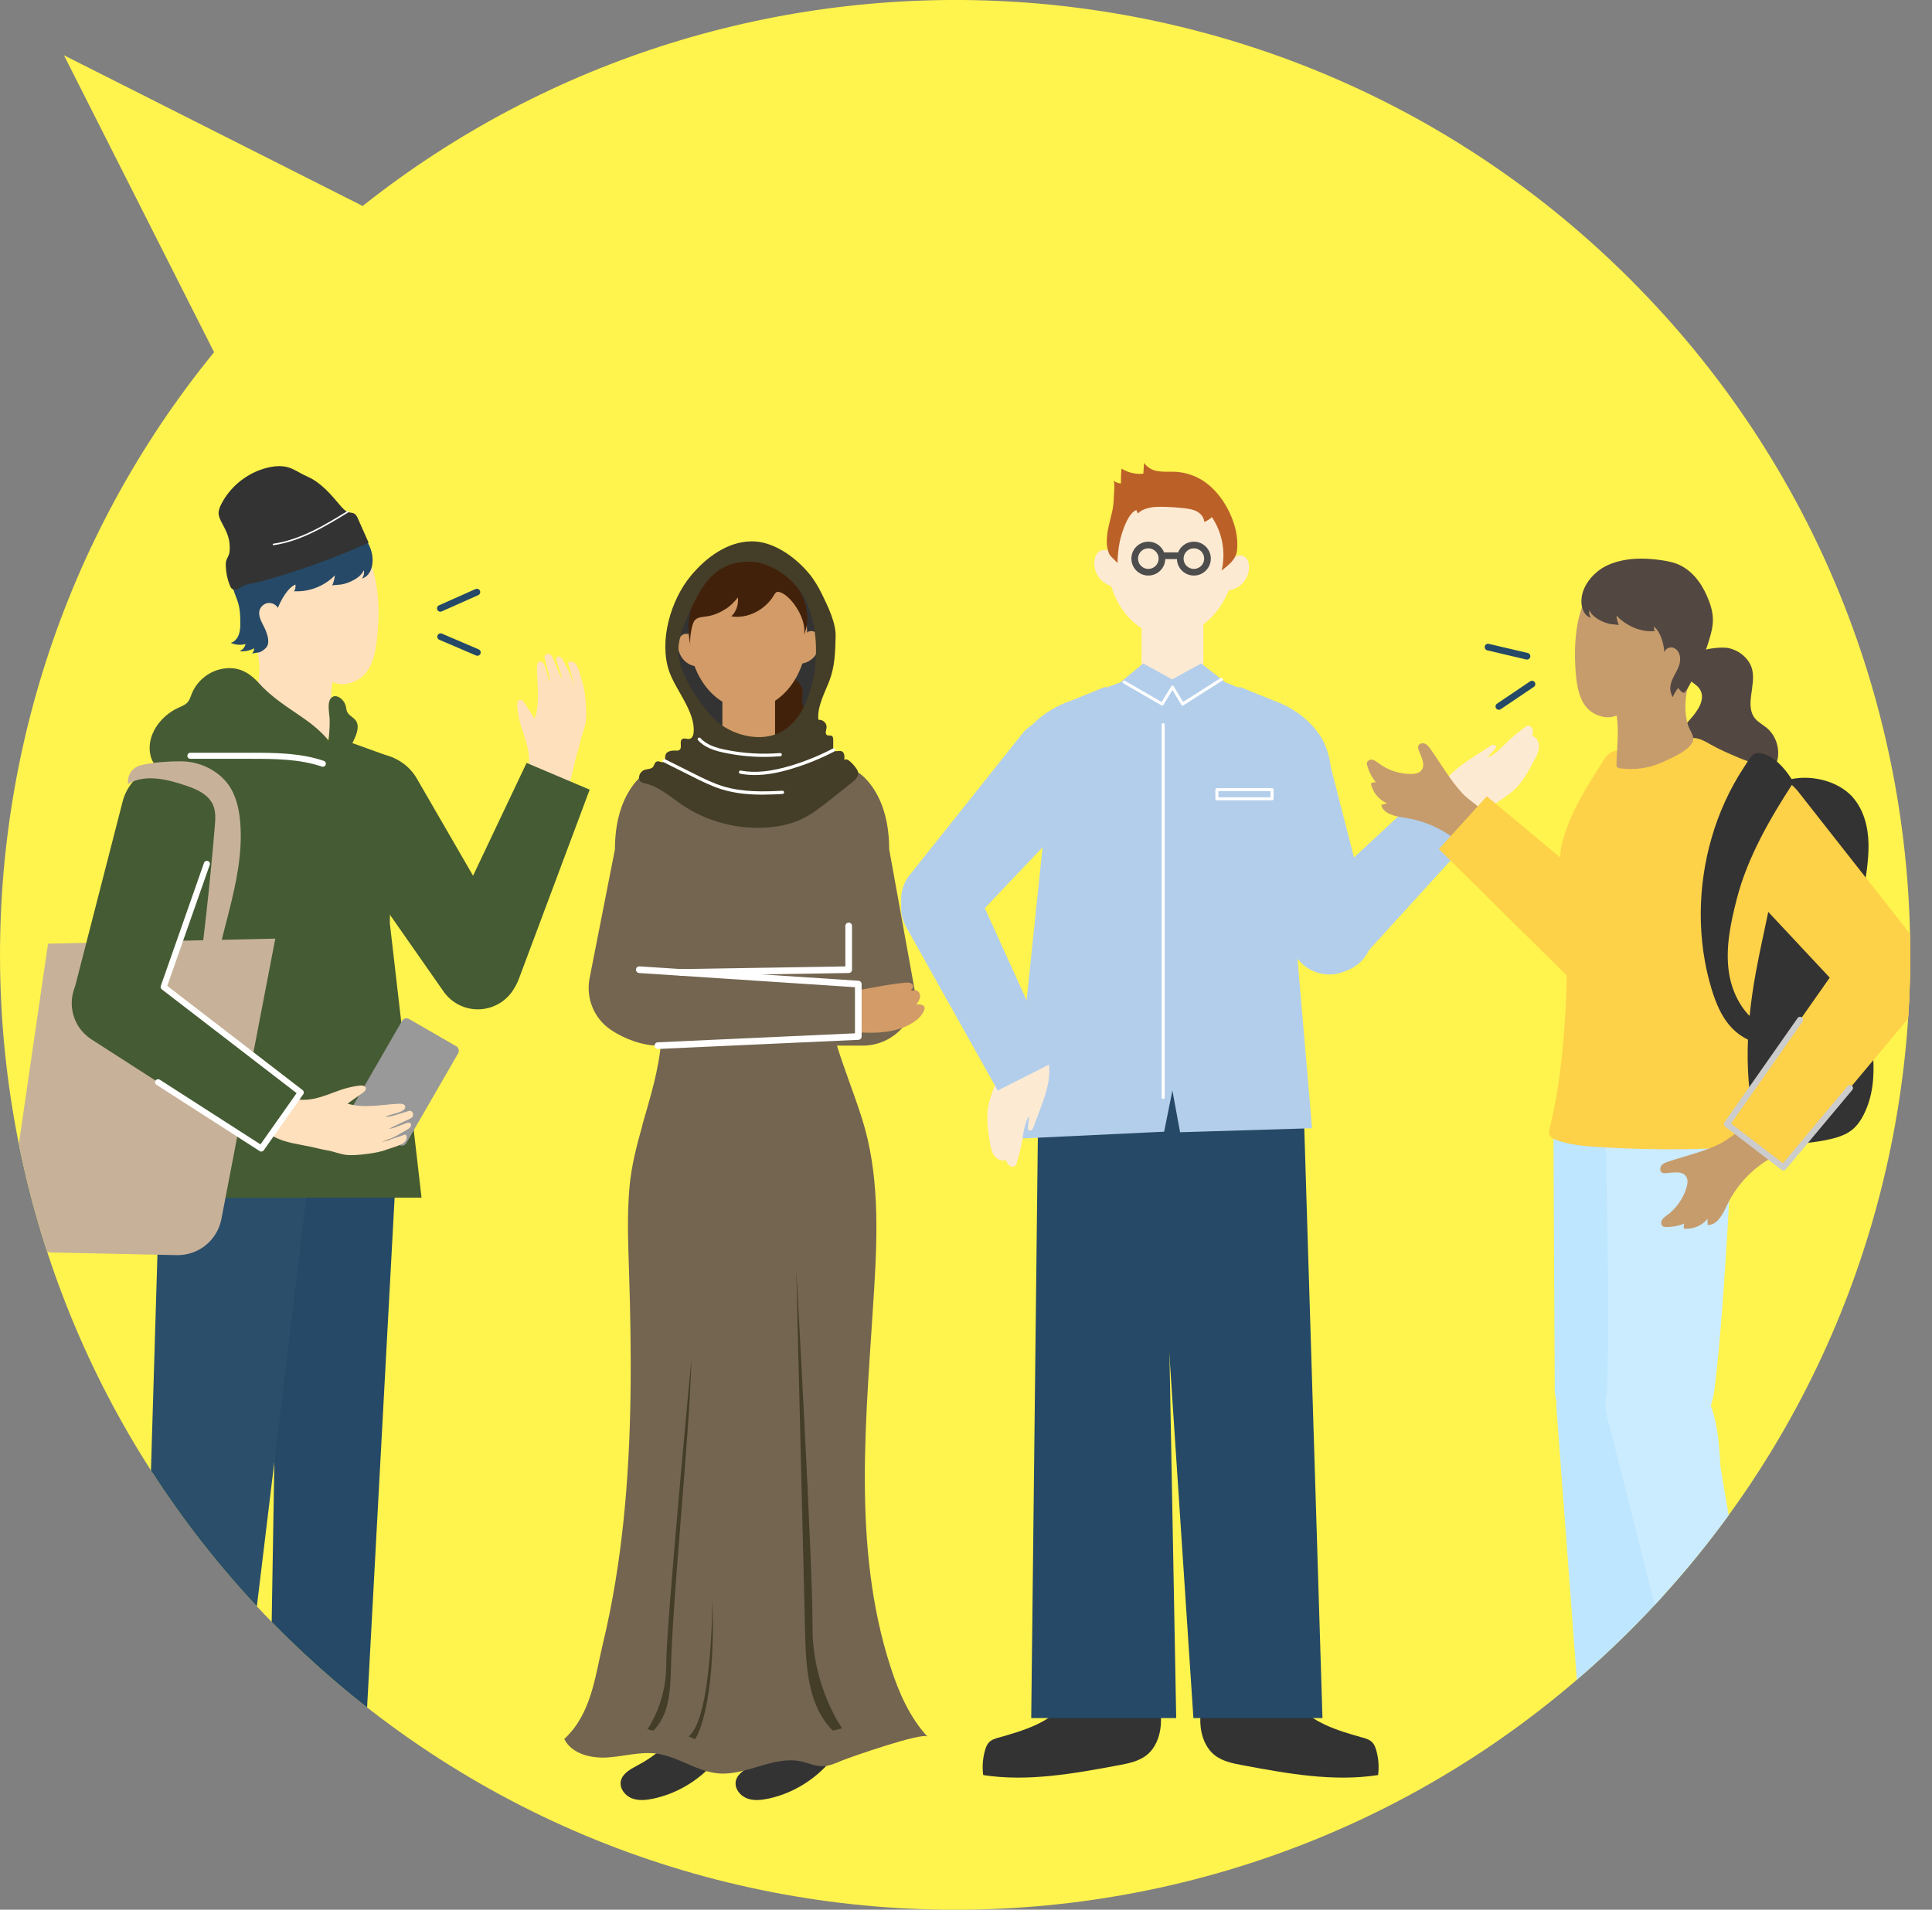 <?xml version="1.0" encoding="UTF-8"?>
<svg id="_レイヤー_2" data-name="レイヤー 2" xmlns="http://www.w3.org/2000/svg" xmlns:xlink="http://www.w3.org/1999/xlink" viewBox="0 0 289.7 286.41">
  <rect x="0" y="0" width="289.7" height="286.41" fill="#808080" stroke="none"/>
  <defs>
    <style>
      .cls-1 {
        fill: #fff;
      }

      .cls-2 {
        fill: #443d27;
      }

      .cls-3 {
        fill: #2b4e6a;
      }

      .cls-4 {
        stroke-width: .45px;
      }

      .cls-4, .cls-5, .cls-6, .cls-7, .cls-8, .cls-9, .cls-10 {
        fill: none;
      }

      .cls-4, .cls-5, .cls-6, .cls-7, .cls-8, .cls-10 {
        stroke-linecap: round;
        stroke-linejoin: round;
      }

      .cls-4, .cls-6, .cls-7 {
        stroke: #fff;
      }

      .cls-11 {
        fill: #d29b67;
      }

      .cls-5 {
        stroke: #254966;
      }

      .cls-12 {
        fill: #736550;
      }

      .cls-6, .cls-10 {
        stroke-width: .91px;
      }

      .cls-13 {
        fill: #fdead3;
      }

      .cls-14 {
        fill: #4d4d4d;
      }

      .cls-15 {
        fill: #254966;
      }

      .cls-16 {
        fill: #cbebff;
      }

      .cls-17 {
        fill: #534741;
      }

      .cls-18 {
        fill: #bb6128;
      }

      .cls-19 {
        fill: #c7b299;
      }

      .cls-20 {
        fill: #b3ceeb;
      }

      .cls-21 {
        fill: #333;
      }

      .cls-22 {
        fill: #c69c6d;
      }

      .cls-23 {
        fill: #42210b;
      }

      .cls-24 {
        fill: #455b33;
      }

      .cls-25 {
        fill: #bee6ff;
      }

      .cls-8 {
        stroke: #4d4d4d;
      }

      .cls-26 {
        clip-path: url(#clippath);
      }

      .cls-27 {
        fill: #ffe0bc;
      }

      .cls-28 {
        fill: #fff34d;
      }

      .cls-10 {
        stroke: #ccc;
      }

      .cls-29 {
        fill: #999;
      }

      .cls-30 {
        fill: #fdd148;
      }
    </style>
    <clipPath id="clippath">
      <path class="cls-9" d="m244.49,41.93c55.93,55.93,55.93,146.61,0,202.54-55.93,55.93-146.61,55.93-202.54,0C-10.48,192.04-13.76,109.07,32.1,52.82L9.59,8.29l44.79,22.6C110.59-13.69,192.53-10.03,244.49,41.93Z"/>
    </clipPath>
  </defs>
  <g id="_ヘッダー" data-name="ヘッダー">
    <g>
      <path class="cls-9" d="m244.49,41.93c55.93,55.93,55.93,146.61,0,202.54-55.93,55.93-146.61,55.93-202.54,0C-10.48,192.04-13.76,109.07,32.1,52.82L9.59,8.29l44.79,22.6C110.59-13.69,192.53-10.03,244.49,41.93Z"/>
      <path class="cls-28" d="m244.49,41.93c55.93,55.93,55.93,146.61,0,202.54-55.93,55.93-146.61,55.93-202.54,0C-10.48,192.04-13.76,109.07,32.1,52.82L9.59,8.29l44.79,22.6C110.59-13.69,192.53-10.03,244.49,41.93Z"/>
      <g class="cls-26">
        <g>
          <g>
            <path class="cls-21" d="m101.19,259.57c-1.09,2.4-3.38,4.02-5.71,5.26-1.01.54-2.16,1.18-2.39,2.3-.21,1.07.6,2.15,1.62,2.56s2.16.29,3.23.07c4.25-.9,8.1-3.53,10.49-7.16-1.75-1.13-3.51-2.25-5.26-3.38-.43-.28-.9-.57-1.42-.54s-1.03.53-.85,1.02"/>
            <path class="cls-21" d="m118.43,259.57c-1.09,2.4-3.38,4.02-5.71,5.26-1.01.54-2.16,1.18-2.39,2.3-.21,1.07.6,2.15,1.62,2.56,1.01.41,2.16.29,3.23.07,4.25-.9,8.1-3.53,10.49-7.16-1.75-1.13-3.51-2.25-5.26-3.38-.43-.28-.9-.57-1.42-.54s-1.03.53-.85,1.02"/>
            <path class="cls-21" d="m101.18,99.79c.08,1.51,1.67,4.33,2.45,5.62.48.8,1.69,3.44,2.47,3.95,2.77,1.83,5.92,3.09,9.22,2.68,2-.25,3.99-3.8,5.36-5.26.89-.95,1.4-2.2,1.74-3.46.68-2.5,2.11-7.13,1.36-9.61-.75-2.48-3.04-6.7-5.36-7.85-1.96-.97-4.92,2.81-7.1,2.68-2.44-.14-7.26-.63-8.6,2.05-1.33,2.67-1.7,6.33-1.54,9.19Z"/>
            <g>
              <path class="cls-23" d="m120.42,105.88c.37.93,1.58,1.21,2.23,1.98,1.08,1.28.25,3.22.43,4.88.05.51.21,1.01.11,1.51-.24,1.23-1.78,1.66-3.03,1.72-1.5.08-3.02,0-4.5-.25-.68-.11-1.38-.26-1.97-.63s-1.07-.98-1.1-1.67c-.02-.55.22-1.06.36-1.59.27-1.02.15-2.13-.34-3.07-.49-.95-1.36-1.79-1.32-2.86.04-.83.63-1.52.87-2.31.43-1.47-.42-3.18.31-4.53.24-.43.62-.78,1.05-1.02,2.33-1.34,4.27.26,4.88,2.47.29,1.06.82,1.23,1.5,2.04.89,1.07.06,2.17.52,3.32Z"/>
              <g>
                <ellipse class="cls-11" cx="112.16" cy="95.06" rx="8.87" ry="11.29"/>
                <path class="cls-11" d="m103.67,95.45c-.27-.48-.99-.51-1.42-.18s-.59.93-.59,1.48c0,.95.43,1.89,1.14,2.49.71.6,1.69.86,2.6.68"/>
                <path class="cls-11" d="m120.89,95.04c.27-.48.99-.51,1.42-.18s.59.93.59,1.48c0,.95-.43,1.89-1.14,2.49s-1.69.86-2.6.68"/>
                <rect class="cls-11" x="108.32" y="103.11" width="7.9" height="8.84"/>
                <path class="cls-23" d="m108.78,91.34c-.83.55-1.75.93-2.71,1.09-.89.15-1.77.06-2.14,1.05-.28.74-.57,2.57-.39,3.34-.89-3.85.3-8.25,3.04-10.8,2.74-2.55,6.9-3.04,9.99-1.06,3.09,1.97,5.63,6.72,3.98,10.2.47-2.13-1.73-5.63-3.49-6.31-.8-.31-.83.22-1.31.88s-1.07,1.22-1.72,1.66c-1.3.88-2.87,1.29-4.38,1.05.74-.67,1.13-1.79.99-2.84-.53.7-1.16,1.3-1.86,1.77Z"/>
                <path class="cls-12" d="m128.7,115.87l-5.53-2.24c0,.06-.02.12-.02.19l-2.11-.84-3.79-2.96-4.52,2.49-4.52-2.49-3.59,2.96-2.24.83c0-.06,0-.12-.01-.18l-5.53,2.24s-4.63,2.73-4.63,11.51l-3.8,19.32c-.58,2.96.64,6.01,3.13,7.71,2.17,1.48,4.92,2.41,7.12,2.41h30.69c4.21,0,7.69-3.27,7.96-7.47l-3.98-21.98c0-8.78-4.63-11.51-4.63-11.51Z"/>
              </g>
            </g>
            <path class="cls-2" d="m128.11,117.06c.82-.83.71-1.3.11-2.05-.23-.28-1.18-1.49-1.63-1.02.08-.51.05-1.2-.45-1.34-.38-.11-.91.18-1.13-.16-.07-.1-.07-.24-.07-.36,0-.38,0-.76,0-1.14,0-.23-.02-.5-.22-.62-.21-.13-.5,0-.71-.12-.35-.2-.12-.72-.07-1.11.09-.65-.57-1.28-1.22-1.18-.23-1.92.95-4.06,1.63-5.82.85-2.2.89-4.38.95-6.69.06-2.03-1.15-4.5-2.03-6.3-.54-1.11-1.17-2.19-1.96-3.14-2.1-2.52-5.42-4.89-8.69-4.82-3.61.07-6.74,2.44-8.97,5.09-3.09,3.68-4.87,9.86-3.31,14.4.98,2.84,3.93,6.04,3.67,9.16-.03.4-.2.87-.59.97-.37.1-.81-.19-1.13.04-.48.34.07,1.28-.41,1.62-.16.12-.38.11-.58.1-.59-.03-1.33.08-1.51.64-.06.2-.03.41-.06.62s-.13.43-.34.48c-.16.04-.32-.05-.48-.09-.88-.22-.69.66-1.13.93-.58.35-1.17.06-1.69.72-.3.39-.39,1.01-.03,1.34.2.18.47.23.72.29,2.07.49,3.72,2,5.48,3.19,3.77,2.55,8.42,3.77,12.95,3.4,1.77-.15,3.54-.53,5.13-1.31,1.44-.7,2.71-1.71,3.97-2.7,1.1-.87,2.21-1.75,3.31-2.62.15-.12.3-.25.44-.39Zm-5.93-16.66c-.26,1.96-.8,3.84-1.58,5.48-.82,1.73-2.12,3.28-3.86,4.07-1.72.78-3.73.75-5.55.22-1.78-.52-3.44-1.51-4.65-2.92-2.2-2.56-5.02-6.73-4.82-10.07.13-2.09,1.42-4.94,2.35-6.81,1.3-2.59,3.29-6.2,8.38-6.13,3.41.05,6.9,2.9,8.24,5.57,1.53,3.05,1.97,6.93,1.48,10.57Z"/>
            <path class="cls-12" d="m96.34,168.72c-.87,3.08-1.68,6.19-1.96,9.43-.36,4.15-.19,8.32-.06,12.49.4,12.46.47,24.98-.82,37.39-.64,6.18-1.62,12.32-3.07,18.37-1.22,5.09-1.74,10.63-5.82,14.41,1.11,2.22,3.97,2.92,6.45,2.77s4.94-.91,7.4-.58c3.23.44,6.03,2.7,9.29,2.97,4.19.35,8.26-2.69,12.37-1.8,1.08.23,2.13.74,3.24.72.99-.01,1.93-.45,2.84-.83,1.21-.5,12.2-4.34,12.88-3.6-2.69-2.91-4.31-6.64-5.53-10.41-5.9-18.18-3.6-37.83-2.46-56.91.5-8.45.76-17.19-1.83-25.36-2.5-7.89-5.9-14.39-5.55-23.02-.03.72-22.48-.98-24.3,1.06-1.55,1.74-.1,7.97-.26,10.16-.32,4.41-1.64,8.55-2.83,12.74Z"/>
            <polyline class="cls-7" points="127.26 138.87 127.26 145.43 102.06 145.84"/>
            <path class="cls-11" d="m135.71,147.38c.36-.03.76-.05,1.04.18s.22.81-.14.84c.02.22.36.15.58.12.45-.05.8.45.78.9s-.29.85-.55,1.22c.49-.05,1.17.03,1.22.52.02.14-.03.29-.09.42-.4.91-1.22,1.57-2.09,2.04-2.33,1.27-5.11,1.39-7.76,1.2.22-1.26.3-2.53.26-3.8-.02-.61-.18-1.26-.16-1.85.04-.79.03-.68.83-.83,2.02-.37,4.02-.77,6.08-.96Z"/>
            <polyline class="cls-7" points="95.86 145.43 128.7 147.59 128.7 155.45 98.65 156.82"/>
            <path class="cls-1" d="m114.34,119.18c-1.99,0-4.08-.17-6.09-.79-1.55-.48-3.02-1.21-4.43-1.92l-4.32-2.16c-.12-.06-.17-.21-.11-.33.06-.12.21-.17.33-.11l4.32,2.16c1.4.7,2.84,1.42,4.36,1.89,2.97.91,6.16.82,8.92.67,0,0,0,0,.01,0,.13,0,.24.1.24.23,0,.13-.09.25-.23.26-.96.05-1.96.1-3,.1Z"/>
            <path class="cls-1" d="m113.15,116.24c-.75,0-1.47-.07-2.16-.2-.13-.02-.22-.15-.19-.28.03-.13.14-.22.28-.19,2.13.4,4.53.16,7.55-.75,2.16-.65,4.27-1.52,6.27-2.56.11-.06.26-.02.33.1.06.12.02.27-.1.33-2.03,1.06-4.17,1.93-6.35,2.59-2.13.65-3.96.96-5.62.96Z"/>
            <path class="cls-1" d="m114.64,113.52c-2,0-3.99-.2-5.96-.61-1.4-.29-2.97-.74-4.01-1.89-.09-.1-.08-.25.02-.34.1-.09.25-.08.34.02.95,1.05,2.43,1.47,3.75,1.74,2.7.56,5.46.72,8.2.5.14,0,.25.09.26.22.01.13-.09.25-.22.26-.8.06-1.59.1-2.39.1Z"/>
            <path class="cls-2" d="m119.4,190.49c.44,18.18.89,36.35,1.33,54.53.13,5.17.48,10.89,4.15,14.53.47-.11.93-.22,1.4-.34,0,0-4.5-6.26-4.44-15.2.06-8.89-2.44-53.52-2.44-53.52Z"/>
            <path class="cls-2" d="m103.67,203.93c-.28,11.49-2.79,34.95-3.07,46.44-.08,3.27-.3,6.89-2.63,9.19-.29-.07-.59-.14-.88-.21,0,0,2.84-3.96,2.81-9.61-.04-5.62,3.77-45.8,3.77-45.8Z"/>
            <path class="cls-2" d="m106.82,239.9s0,17.7-3.56,20.53l.97.4s3.15-4.28,2.59-20.93Z"/>
          </g>
          <g>
            <path class="cls-21" d="m149.76,260.59c-.52.15-1.07.32-1.45.71-.31.32-.48.75-.6,1.18-.35,1.21-.45,2.5-.28,3.74,6.73,1.03,13.58-.22,20.27-1.47,1.53-.28,3.13-.6,4.32-1.59,1.23-1.02,1.86-2.63,2.02-4.22s-.1-3.19-.36-4.77c-.03-.17-6.63-.02-7.26-.02-1.24,0-2.48,0-3.73,0-.43,0-1.64-.22-1.98-.03-.6.33-.41.74-.82,1.22-2.67,3.1-6.27,4.16-10.13,5.26Z"/>
            <path class="cls-21" d="m204.31,260.59c.52.15,1.07.32,1.45.71.31.32.48.75.6,1.18.35,1.21.45,2.5.28,3.74-6.73,1.03-13.58-.22-20.27-1.47-1.53-.28-3.13-.6-4.32-1.59-1.23-1.02-1.86-2.63-2.02-4.22-.16-1.59.1-3.19.36-4.77.03-.17,6.63-.02,7.26-.02,1.24,0,2.48,0,3.73,0,.43,0,1.64-.22,1.98-.03.6.33.41.74.82,1.22,2.67,3.1,6.27,4.16,10.13,5.26Z"/>
            <polygon class="cls-15" points="155.77 157.7 154.63 257.67 176.37 257.67 174.57 160.52 155.77 157.7"/>
            <polygon class="cls-15" points="195.22 157.7 198.3 257.67 178.95 257.67 172.31 157.18 195.22 157.7"/>
            <g>
              <g>
                <ellipse class="cls-13" cx="175.66" cy="83.11" rx="12.33" ry="9.69" transform="translate(81.93 253.34) rotate(-86.48)"/>
                <path class="cls-13" d="m166.38,82.97c-.27-.54-1.05-.63-1.53-.29s-.71.97-.75,1.58c-.07,1.03.34,2.09,1.08,2.8.74.71,1.79,1.05,2.79.91"/>
                <path class="cls-13" d="m185.18,83.67c.33-.5,1.12-.49,1.56-.1s.58,1.05.55,1.66c-.06,1.04-.59,2.03-1.41,2.64s-1.9.82-2.88.56"/>
                <rect class="cls-13" x="171.18" y="91.92" width="9.26" height="10.36"/>
                <path class="cls-18" d="m170.62,77.03c-.07-.18-.13-.36-.24-.53-1.1.42-1.87,2.59-2.19,3.64-.43,1.39-.58,2.85-.63,4.31,0-.07-1.03-1.01-1.15-1.22-.31-.57-.43-1.21-.45-1.85-.04-1.57.46-3.15.81-4.66.17-.73.23-1.54.25-2.29.01-.33.19-2.16-.06-2.34.32.24.72.39,1.12.42-.01-.74.02-1.49.1-2.23.96.61,2.13.88,3.26.76.04-.54.07-1.07.11-1.61,1.18,1.56,2.8,1.28,4.5,1.32,1.79.05,3.53.67,4.94,1.77,1.94,1.52,3.36,3.8,4.08,6.15.38,1.25.56,2.57.42,3.87-.15,1.39-1.26,2.2-2.31,3.03.65-2.72.11-5.7-1.46-8.01-.33.32-.72.56-1.15.71-.02-.66-.51-1.24-1.09-1.56s-1.26-.41-1.92-.49c-1.09-.12-2.18-.19-3.27-.21-1.31-.02-2.75.09-3.68,1.01Z"/>
                <path class="cls-20" d="m191.13,105.13l-5.32-2.15c0,.06-.01.12-.02.18l-2.02-.81-3.65-2.85-4.35,2.39-4.35-2.39-3.45,2.85-2.16.8c0-.06,0-.12-.01-.17l-5.32,2.15s-8.71,2.62-8.71,11.07l4.87,7.89-4.87,46.72,22.79-1.08,1.24-6.18,1.15,6.26,19.79-.6-3.35-39.06,6.2-13.95c0-8.44-8.47-11.07-8.47-11.07Z"/>
              </g>
              <path class="cls-20" d="m136.98,139.13h0c2.29,2.12,5.83,2.06,8.05-.14l18.54-19.55c2.82-2.79,2.74-7.38-.17-10.07h0c-2.91-2.7-7.49-2.42-10.06.6l-16.83,21.13c-2.02,2.37-1.81,5.92.48,8.03Z"/>
              <path class="cls-20" d="m201.84,145.58h0c-2.95,1-6.17-.51-7.29-3.42l-8.92-25.42c-1.43-3.7.52-7.85,4.28-9.12h0c3.76-1.27,7.82.85,8.93,4.66l6.72,26.17c.87,2.99-.77,6.14-3.72,7.14Z"/>
              <path class="cls-13" d="m155.77,166.9c-.26.7-.53,1.41-.79,2.11-.07.17-.14.36-.28.47s-.39.13-.5-.02c-.07-.1-.06-.23-.05-.35.05-.59.11-1.18.19-1.77-.69.99-.82,2.25-1.02,3.44-.2,1.24-.5,2.47-.88,3.66-.04.13-.09.27-.18.37-.22.25-.65.21-.91,0s-.41-.52-.54-.83c-.18.08-.39.09-.59.06-.6-.08-1.08-.55-1.35-1.08s-.37-1.14-.46-1.74c-.27-1.79-.54-3.63-.2-5.41.23-1.17.71-2.28,1.06-3.42.45-1.45.69-2.95.86-4.46.01-.12.03-.26.13-.35.12-.11.3-.08.46-.05,1.36.26,2.71.54,4.06.85,1.04.23,2.36.13,2.51,1.34.29,2.44-.67,4.93-1.51,7.17Z"/>
              <path class="cls-13" d="m221.54,113.14c.63-.41,1.26-.82,1.89-1.23.16-.1.32-.21.51-.21s.39.13.39.31c0,.12-.08.22-.16.31-.39.45-.79.89-1.21,1.31,1.14-.39,1.99-1.32,2.86-2.17.9-.88,1.86-1.69,2.88-2.43.11-.08.23-.16.37-.19.33-.07.65.22.74.54s.02.67-.05.99c.19.05.37.16.51.3.43.42.55,1.08.45,1.68s-.38,1.14-.66,1.67c-.85,1.6-1.72,3.24-3.05,4.47-.88.81-1.92,1.41-2.89,2.12-1.22.9-2.31,1.97-3.34,3.08-.09.09-.18.19-.31.2-.16.02-.29-.11-.4-.23-.94-1.01-1.86-2.04-2.77-3.09-.7-.8-1.83-1.5-1.22-2.57,1.21-2.14,3.46-3.57,5.47-4.88Z"/>
              <path class="cls-20" d="m215.86,116.71l6.77,6.71-18.9,20.78c-2.28,2.51-6.2,2.61-8.61.22h0c-2.41-2.39-2.35-6.31.14-8.62l20.6-19.1Z"/>
              <path class="cls-20" d="m149.61,163.55l8.51-4.3-11.6-25.59c-1.4-3.09-5.1-4.39-8.13-2.86h0c-3.03,1.53-4.17,5.28-2.51,8.24l13.73,24.51Z"/>
              <rect class="cls-4" x="182.47" y="118.43" width="8.27" height="1.37"/>
              <polyline class="cls-4" points="168.55 102.28 174.26 105.59 175.81 103.05 177.33 105.59 183.16 101.88"/>
              <line class="cls-4" x1="174.42" y1="108.68" x2="174.42" y2="164.6"/>
            </g>
            <circle class="cls-8" cx="172.19" cy="83.78" r="2.04"/>
            <circle class="cls-8" cx="179.02" cy="83.78" r="2.04"/>
            <line class="cls-8" x1="174.42" y1="83.35" x2="176.55" y2="83.35"/>
          </g>
          <g>
            <g>
              <path class="cls-21" d="m277.85,119.62c1.65,1.88,2.28,4.46,2.33,6.95.05,2.5-.43,4.97-.74,7.44-.64,5.04-.6,10.16.13,15.19.86,6.02,2.63,12.49-.09,17.93-.43.86-.98,1.68-1.73,2.29-.95.78-2.17,1.17-3.37,1.44-2.13.49-4.33.7-6.52.61-1.81-.07-3.7-.38-5.14-1.48-2.39-1.83-2.81-5.22-2.94-8.23-.34-8.01.05-16.07,1.32-23.99.64-4.01,1.51-7.99,2.63-11.9.73-2.57,1.36-8.01,4.15-8.84,3.31-.99,7.68-.04,9.98,2.58Z"/>
              <path class="cls-17" d="m259.4,97.25c1.53.4,2.91,1.57,3.32,3.1.64,2.46-1.16,5.48.47,7.43.47.56,1.14.9,1.7,1.36,1.51,1.24,2.14,3.45,1.5,5.29-.57,1.65-2.05,3.07-1.9,4.81.16,1.9,2.12,3.04,3.23,4.59,1.69,2.38,1.15,5.92-.89,8-2.04,2.08-5.27,2.74-8.1,2.07-2.18-.51-4.39-2.12-4.45-4.35-.03-1.12.49-2.26.16-3.32-.29-.95-1.17-1.57-1.78-2.35-1.08-1.42-1.2-3.51-.28-5.04.81-1.35,2.4-2.66,1.83-4.13-.4-1.02-1.69-1.41-2.26-2.36-.88-1.46.35-3.24,1.5-4.49s2.35-3.06,1.44-4.49c-.49-.77-1.46-1.11-2.02-1.83-2.75-3.55,4.53-4.83,6.53-4.3Z"/>
              <g>
                <path class="cls-14" d="m239.27,258.74l9.05.25.79,8.37-11.85,6.48s-8.09,3.66-12.77.43c-.02-.02-2.39-3.42,6.25-6.04,0,0,4.99-4.36,8.52-9.5Z"/>
                <path class="cls-21" d="m255.29,261.48l9.02-.85,1.81,8.22-10.97,7.87s-7.59,4.62-12.62,1.99c-.02-.02-2.79-3.1,5.47-6.76,0,0,4.42-4.93,7.3-10.47Z"/>
                <path class="cls-25" d="m248.38,262.22l-11.18-.23-3.8-50.61c-.34-4.91,3.48-9.12,8.4-9.27h0c4.92-.15,8.98,3.82,8.94,8.75l-2.36,51.36Z"/>
                <path class="cls-25" d="m232.94,170.72l.19,37.04c-.19,4.75,3.62,8.76,8.46,8.92h0c4.22.14,7.9-2.71,8.73-6.76l6.04-38.32-23.43-.88Z"/>
                <path id="_足" data-name="足" class="cls-16" d="m253.78,263.03l-12.39-48.97c-1.26-3.69-1.47-7.83,5.27-9.29l1.16-.25c7.22.79,9.68,4.75,10.16,15.46l6.93,41.06-.03.05-11.08,1.95Z"/>
                <path id="_太もも_" data-name="太もも２" class="cls-16" d="m257.09,208.32c1.62-12.85,2.76-39.48,2.75-39.49l-19.07,2.79s.65,25.01.2,36.59c-.2,5.15,2.67,9.3,6.71,9.69h0c4.46.42,8.69-3.88,9.41-9.57Z"/>
                <path class="cls-30" d="m234.39,133.32c1.21,9.67.45,26.22-1.96,35.66-.12.45-.23.96,0,1.36.19.32.56.49.91.62,2.03.75,4.23.93,6.39,1.07,4.34.27,8.68.38,13.02.32.91-.01,11.42-.22,11.43-.57-2.88-8.25-2.47-17.32-.9-25.92,1.26-6.95,3.24-13.8,3.57-20.86.12-2.57.29-7.16-1.67-9.2-.98-1.02-3.11-1.58-4.39-2.13-1.42-.61-2.84-1.2-4.19-1.96-.71-.39-1.41-.83-2.2-.98-.75-.14-1.52,0-2.28.13-3.16.56-6.33,1.13-9.49,1.69-.42.07-.85.15-1.21.38-.41.26-.69.68-.95,1.09-2.55,4-5.21,8.07-6.3,12.75-.47,1.99-.12,4.06.14,6.08.02.15.04.3.06.45Z"/>
                <path class="cls-22" d="m238.48,106.64c1.11.87,2.65,1.22,3.94.67.37,2.5.02,4.86-.04,7.36,0,.1,0,.21.04.3.09.17.31.23.5.26,2.06.3,4.41-.01,6.31-.9,1.28-.6,4.84-2.01,4.67-3.67-.07-.61-.61-1.31-.79-1.92-.21-.69-.33-1.41-.37-2.13-.08-1.34.09-2.69.48-3.97.81-2.68,2.77-5.42,2.68-8.31-.08-2.5-1.62-5.42-3.59-6.91-1.7-1.29-3.87-1.79-6-2-1.5-.15-3.07-.17-4.46.4-3.52,1.45-4.97,5.17-5.45,8.69-.25,1.83-.29,3.71-.18,5.55.12,1.97.35,4.51,1.69,6.05.17.2.36.37.57.54Z"/>
                <path class="cls-30" d="m287.58,151.34h0c-2.58,2.35-6.55,2.26-9-.21l-20.57-22c-3.13-3.15-3-8.27.28-11.27h0c3.28-3,8.4-2.66,11.25.74l18.66,23.75c2.24,2.67,1.97,6.63-.6,8.99Z"/>
                <path class="cls-22" d="m250.17,174.21c-.38.13-.79.27-1.04.59s-.26.86.08,1.06c.16.1.36.1.55.09,1.11-.07,2.51-.42,3.09.53.29.48.2,1.09.04,1.63-.5,1.65-1.54,3.13-2.92,4.15-.29.21-.6.42-.77.73s-.13.78.18.95c.13.07.29.08.44.08.95.01,1.9-.17,2.77-.52-.14.23-.17.52-.07.77,1.32.13,2.69-.44,3.53-1.47,0,.31,0,.61,0,.92,1.48.03,2.29-1.64,2.92-2.98,1.54-3.25,4.22-5.94,7.45-7.52-.17-1.74-.63-3.86-2.31-4.37-2.24-.69-4.33,1.75-6.16,2.67-2.41,1.2-5.23,1.84-7.79,2.69Z"/>
                <path class="cls-22" d="m214.51,112.36c-.23-.33-.49-.68-.86-.83s-.9,0-1,.39c-.05.18,0,.37.07.55.38,1.04,1.12,2.29.38,3.11-.37.42-.99.5-1.55.5-1.72,0-3.44-.57-4.81-1.6-.29-.21-.57-.45-.92-.53s-.78.1-.85.45c-.03.15,0,.3.05.44.26.91.7,1.77,1.3,2.51-.26-.07-.55,0-.76.16.26,1.3,1.2,2.45,2.42,2.96-.29.09-.59.18-.88.26.39,1.42,2.23,1.72,3.69,1.94,3.55.55,6.91,2.33,9.35,4.97,1.62-.67,3.51-1.71,3.52-3.47.01-2.35-2.93-3.64-4.33-5.14-1.84-1.96-3.27-4.48-4.82-6.68Z"/>
                <path class="cls-30" d="m267.42,175.09l-8.47-6.5,18.07-25.75c2.18-3.11,6.52-3.78,9.54-1.46h0c3.02,2.31,3.5,6.68,1.06,9.59l-20.19,24.13Z"/>
                <path class="cls-30" d="m215.76,127.34l7.18-7.91,24.17,20.14c2.92,2.43,3.23,6.81.67,9.63h0c-2.56,2.81-6.94,2.93-9.65.26l-22.37-22.12Z"/>
                <path class="cls-17" d="m238.85,92.27c.38.38.89.68,1.31.88s.88.35,1.34.45c.13.03,1.21.1,1.24.14-.2-.45-.31-.93-.35-1.42,1.4,1.51,3.67,2.56,5.76,2.32-.22-.34-.09-.45-.13-.68,1.01.89,1.48,2.59,1.54,3.9.1-.51.69-.84,1.2-.75s.92.54,1.07,1.04c.71,2.38-2.42,3.88-1,6.4.21-.5.48-.96.82-1.38.18.3.44.55.74.73.58.34,3.39-6.33,3.59-6.96.81-2.57,1.3-4.03.33-6.67-.8-2.19-2.11-4.3-4.23-5.42-.88-.47-1.88-.67-2.87-.82-2.69-.42-5.72-.4-8.24.78-1.99.93-3.87,3.11-3.84,5.39,0,.51.09,1.03.32,1.48s.62.84,1.11,1c-.25-.34-.33-.79-.23-1.19.09.28.28.54.51.77Z"/>
                <polyline class="cls-10" points="269.92 152.95 258.95 168.6 267.42 175.09 277.4 163.17"/>
              </g>
              <path class="cls-21" d="m268.93,117.34c-3.46,5.3-6.89,11.22-8.49,17.43-.93,3.62-1.74,7.38-1.19,11.08.55,3.7,2.75,7.35,6.14,8.44-.36.79-.71,1.59-1.07,2.38-4.35-.96-6.33-3.91-7.67-8.33-2.22-7.34-2.12-15.39.02-22.74,1.08-3.72,2.69-7.26,4.79-10.46,1.21-1.84,1.46-2.75,3.49-1.89,1.63.7,3.11,2.54,3.98,4.08Z"/>
            </g>
            <line class="cls-5" x1="228.97" y1="98.42" x2="223.13" y2="97.05"/>
            <line class="cls-5" x1="229.72" y1="102.6" x2="224.75" y2="105.95"/>
          </g>
          <g>
            <g>
              <path class="cls-21" d="m33.13,265.54h-8.9v11.7l11.94,5.13s8.09,2.78,12.28-.74c0,0,2.01-3.49-6.54-5.22,0,0-4.93-6.26-8.78-10.87Z"/>
              <path class="cls-21" d="m49.93,267.2l-8.65,1.07v8.1s11.94,5.13,11.94,5.13c0,0,8.09,2.78,12.28-.74,0,0,2.01-3.49-6.54-5.22,0,0-5.18-3.72-9.03-8.33Z"/>
              <polygon class="cls-15" points="54.28 270.25 40.29 270.25 41.81 178.75 59.25 178.15 54.28 270.25"/>
              <polygon class="cls-3" points="35.19 268.38 21.2 268.38 23.89 178.75 46.12 178.09 35.19 268.38"/>
              <path class="cls-27" d="m54.08,101.67c-1.2.91-2.86,1.24-4.22.63-.45,2.66-.13,5.2-.12,7.86,0,.11,0,.22-.05.32-.1.18-.33.24-.54.26-2.21.28-4.71-.11-6.72-1.11-1.36-.68-5.13-2.26-4.9-4.02.08-.66.68-1.38.89-2.03.24-.73.38-1.5.44-2.27.12-1.43-.04-2.87-.43-4.25-.81-2.89-2.84-5.85-2.68-8.94.14-2.67,1.85-5.75,3.99-7.31,1.84-1.34,4.18-1.82,6.45-2,1.61-.13,3.28-.11,4.76.53,3.73,1.62,5.2,5.63,5.63,9.41.22,1.96.23,3.97.06,5.93-.18,2.1-.47,4.81-1.94,6.42-.19.2-.39.39-.62.56Z"/>
              <path class="cls-24" d="m74.86,150.5h0c2.89-1.71,3.91-5.4,2.32-8.36l-14.54-25.14c-2.03-3.77-6.78-5.09-10.46-2.91h0c-3.68,2.18-4.8,6.99-2.46,10.58l16.68,23.87c1.84,2.81,5.56,3.68,8.45,1.96Z"/>
              <polygon class="cls-24" points="33.56 108.92 22.07 115.51 19.18 179.63 63.21 179.63 58.45 138.42 58.95 113.65 51.1 110.82 47.81 113.55 33.56 108.92"/>
              <path class="cls-19" d="m7.19,141.53l34.09-.76-8.09,42.09c-.63,3.18-3.45,5.45-6.69,5.38l-18.47-.39c-4.11-.09-7.17-3.83-6.43-7.88l5.6-38.43Z"/>
              <path class="cls-27" d="m78.16,108.98c-.32-1.01-.52-2.05-.6-3.11-.03-.36.04-.84.4-.91.29-.05.53.23.69.48.51.78,1.01,1.57,1.52,2.35.87-2.44.35-5.12.35-7.71,0-.35.08-.79.42-.87.35-.08.62.31.75.65.3.78.38,1.62.69,2.38.07-.54-.09-1.13-.22-1.65-.15-.61-.33-1.22-.47-1.83-.02-.09-.04-.19-.03-.28.03-.19.21-.34.4-.38.43-.09.64.15.79.51.46,1.07.89,2.15,1.37,3.21-.04-.29-.06-.55-.15-.84-.19-.58-.38-1.17-.57-1.75-.04-.13-.08-.25-.08-.38s.05-.27.16-.34c.18-.12.43,0,.58.14.17.18.28.41.39.63.28.58.62,1.14.87,1.73.28.67.52,1.35.75,2.03-.33-1.19-.59-2.37-.98-3.54-.01-.04-.03-.09-.01-.13.01-.03.04-.05.07-.07.26-.18.63-.1.88.1s.4.49.52.78c.19.45.33.92.45,1.4.11.45.28.88.39,1.34.22.94.31,1.91.37,2.88.05.77.09,1.55,0,2.31-.13,1.06-.61,1.99-.83,3.01-.18.82-.43,1.61-.65,2.43-.48,1.82-.74,3.74-1.71,5.39-.14.24-.31.49-.55.64-.28.17-.62.19-.94.18-1.19-.02-2.56-.27-3.58-.92-1.17-.75-.91-1.46-.58-2.62.79-2.72-.03-4.64-.85-7.22Z"/>
              <path class="cls-24" d="m88.42,118.43l-9.46-4.01-12.98,27.36c-1.57,3.31-.07,7.25,3.3,8.68h0c3.37,1.43,7.25-.24,8.53-3.67l10.61-28.36Z"/>
              <path class="cls-24" d="m15.21,155.9h0c3.18,1.07,6.65-.55,7.86-3.68l9.61-27.4c1.54-3.99-.56-8.46-4.61-9.83h0c-4.05-1.37-8.43.91-9.63,5.02l-7.25,28.2c-.94,3.23.83,6.62,4.01,7.69Z"/>
              <rect class="cls-29" x="55.75" y="153.72" width="9.72" height="17.09" rx=".76" ry=".76" transform="translate(89.25 -8.56) rotate(30)"/>
              <path class="cls-27" d="m50.83,163.55c1-.36,2.04-.61,3.09-.74.36-.04.85,0,.93.37.06.29-.21.54-.45.71-.76.54-1.53,1.08-2.29,1.63,2.49.76,5.15.13,7.75.01.35-.02.8.05.89.38.1.35-.28.63-.62.78-.77.34-1.61.45-2.36.8.54.05,1.13-.14,1.65-.29.61-.17,1.21-.39,1.82-.56.09-.03.19-.05.28-.04.19.02.35.19.4.38.11.42-.12.65-.48.82-1.05.5-2.12.98-3.15,1.51.29-.06.55-.08.84-.19.58-.22,1.16-.43,1.73-.65.12-.05.25-.09.38-.1s.27.04.35.15c.12.18.03.43-.12.59-.17.18-.39.3-.61.42-.57.3-1.12.68-1.69.95-.65.31-1.33.58-2.01.84,1.18-.38,2.35-.7,3.5-1.14.04-.02.09-.03.13-.02.03.01.06.04.08.07.19.26.13.63-.06.89s-.47.42-.76.55c-.45.21-.91.37-1.39.51-.45.13-.87.32-1.33.45-.94.26-1.91.39-2.87.5-.77.08-1.55.15-2.32.1-1.07-.08-2.02-.53-3.06-.7-.83-.14-1.63-.36-2.47-.54-1.84-.4-3.78-.58-5.48-1.48-.25-.13-.5-.29-.66-.52-.18-.27-.21-.61-.22-.94-.03-1.19.16-2.58.77-3.63.7-1.2,1.43-.98,2.6-.7,2.76.67,4.65-.24,7.21-1.17Z"/>
              <path class="cls-24" d="m39.18,172.25l5.92-8.4-23.99-18.48c-2.9-2.23-7.08-1.6-9.18,1.39h0c-2.11,2.99-1.3,7.14,1.78,9.12l25.47,16.37Z"/>
              <polyline class="cls-6" points="31.02 129.56 24.54 148.02 45.1 163.85 39.18 172.25 23.71 162.31"/>
              <path class="cls-15" d="m54,86.31c-.42.4-.97.7-1.42.91s-.95.36-1.45.45c-.14.03-1.3.08-1.32.13.22-.47.36-.99.4-1.51-1.6,1.66-3.96,2.55-6.25,2.37.35.03.39-.8.34-.99-1.18.48-2.17,2.35-2.63,3.49-.3-.5-.9-.79-1.48-.72s-1.09.51-1.26,1.06c-.26.87.29,1.76.69,2.58.38.77.88,2.05.43,2.85-.21.37-.66.68-1.04.86-.24.11-1.11.14-1.24.26.21-.22.34-.52.34-.82-.66.35-1.43.51-2.18.43.45-.18.79-.6.89-1.07-.73.2-1.53.13-2.21-.17.59-.17,1.02-.71,1.22-1.3s.21-1.21.2-1.83c0-.91-.04-1.84-.28-2.72-.21-.77-.57-1.49-.78-2.26-1.03-3.69,1.75-8.55,5.05-10.21.96-.48,2.03-.67,3.09-.82,2.89-.39,6.12-.29,8.78,1.02,2.11,1.04,4.07,3.41,3.98,5.85-.02.55-.12,1.1-.38,1.58s-.68.89-1.21,1.04c.27-.36.37-.84.27-1.27-.11.3-.31.58-.57.82Z"/>
              <path class="cls-21" d="m55.27,81.38c-.53-1.19-1.06-2.39-1.59-3.58-.14-.31-.29-.64-.6-.79-.21-.11-.46-.1-.69-.16-.61-.14-1.05-.65-1.45-1.13-1.12-1.35-2.3-2.69-3.77-3.67-.68-.45-1.43-.7-2.12-1.09-.85-.49-1.6-.92-2.61-1.02-.82-.09-1.65.02-2.45.23-2.9.74-5.45,2.77-6.81,5.44-.22.43-.41.9-.4,1.38.01.51.26.99.5,1.44.66,1.24,1.17,2.23,1.17,3.66,0,.39-.01.79-.15,1.15-.09.23-.23.45-.32.68-.13.34-.14.7-.12,1.06.04.98.25,1.95.62,2.85.06.16.14.32.26.43.56.51,1.16-.1,1.65-.34.79-.39,1.84-.49,2.7-.72,1.85-.5,3.68-1.05,5.5-1.65,3.64-1.2,7.21-2.59,10.7-4.16Z"/>
            </g>
            <line class="cls-5" x1="66.03" y1="91.24" x2="71.51" y2="88.8"/>
            <line class="cls-5" x1="66.07" y1="95.49" x2="71.58" y2="97.85"/>
            <path class="cls-1" d="m41,81.77c-.06,0-.11-.04-.11-.1,0-.06.03-.12.1-.13,4.11-.59,7.85-2.89,11.15-4.92.05-.03.12-.02.16.04.03.05.02.12-.04.16-3.32,2.04-7.08,4.35-11.24,4.95,0,0-.01,0-.02,0Z"/>
            <path class="cls-24" d="m33.12,100.35c-1.95.43-3.65,1.87-4.38,3.73-.17.42-.29.87-.58,1.21-.36.43-.91.63-1.42.86-2.73,1.24-4.87,4.24-4.17,7.16.13.56.38,1.11.81,1.48.63.54,1.53.61,2.36.65,8.45.37,16.93.21,25.37-.49-.51-3.14-3.1-5.51-5.72-7.32-2.33-1.61-4.66-3.05-6.56-5.17-1.53-1.7-3.28-2.64-5.71-2.11Z"/>
            <path class="cls-24" d="m48.89,112.99c-.12.51-.23,1.13.15,1.48.21.19.51.25.79.23.68-.04,1.3-.45,1.74-.97s.74-1.14,1.03-1.76c.16-.35.33-.7.49-1.04.43-.92.85-2.06.25-2.88-.36-.49-1.03-.74-1.28-1.29-.12-.26-.13-.55-.2-.82-.12-.52-.45-.99-.89-1.29-.28-.19-.64-.31-.96-.2-1.15.4-.6,2.56-.58,3.41.04,1.73-.15,3.47-.55,5.15Z"/>
            <path class="cls-19" d="m34.82,118.63c.77,1.48,1.08,3.15,1.21,4.81.7,9.01-3.79,17.63-4.4,26.64-.77.11-1.57.03-2.3-.23,1.2-8.62,2.16-17.26,2.88-25.93.09-1.07.17-2.2-.26-3.19-.64-1.47-2.22-2.27-3.73-2.79-2.76-.96-6.31-1.98-9.01-.37-.17-1.01.37-2.09,1.28-2.56.36-.19.77-.29,1.18-.37,1.77-.34,3.75-.48,5.55-.46,3.06.03,6.18,1.68,7.61,4.45Z"/>
            <path class="cls-6" d="m28.55,113.35c3.02,0,6.04,0,9.05,0,3.64,0,7.36.02,10.81,1.19"/>
          </g>
        </g>
      </g>
    </g>
  </g>
</svg>